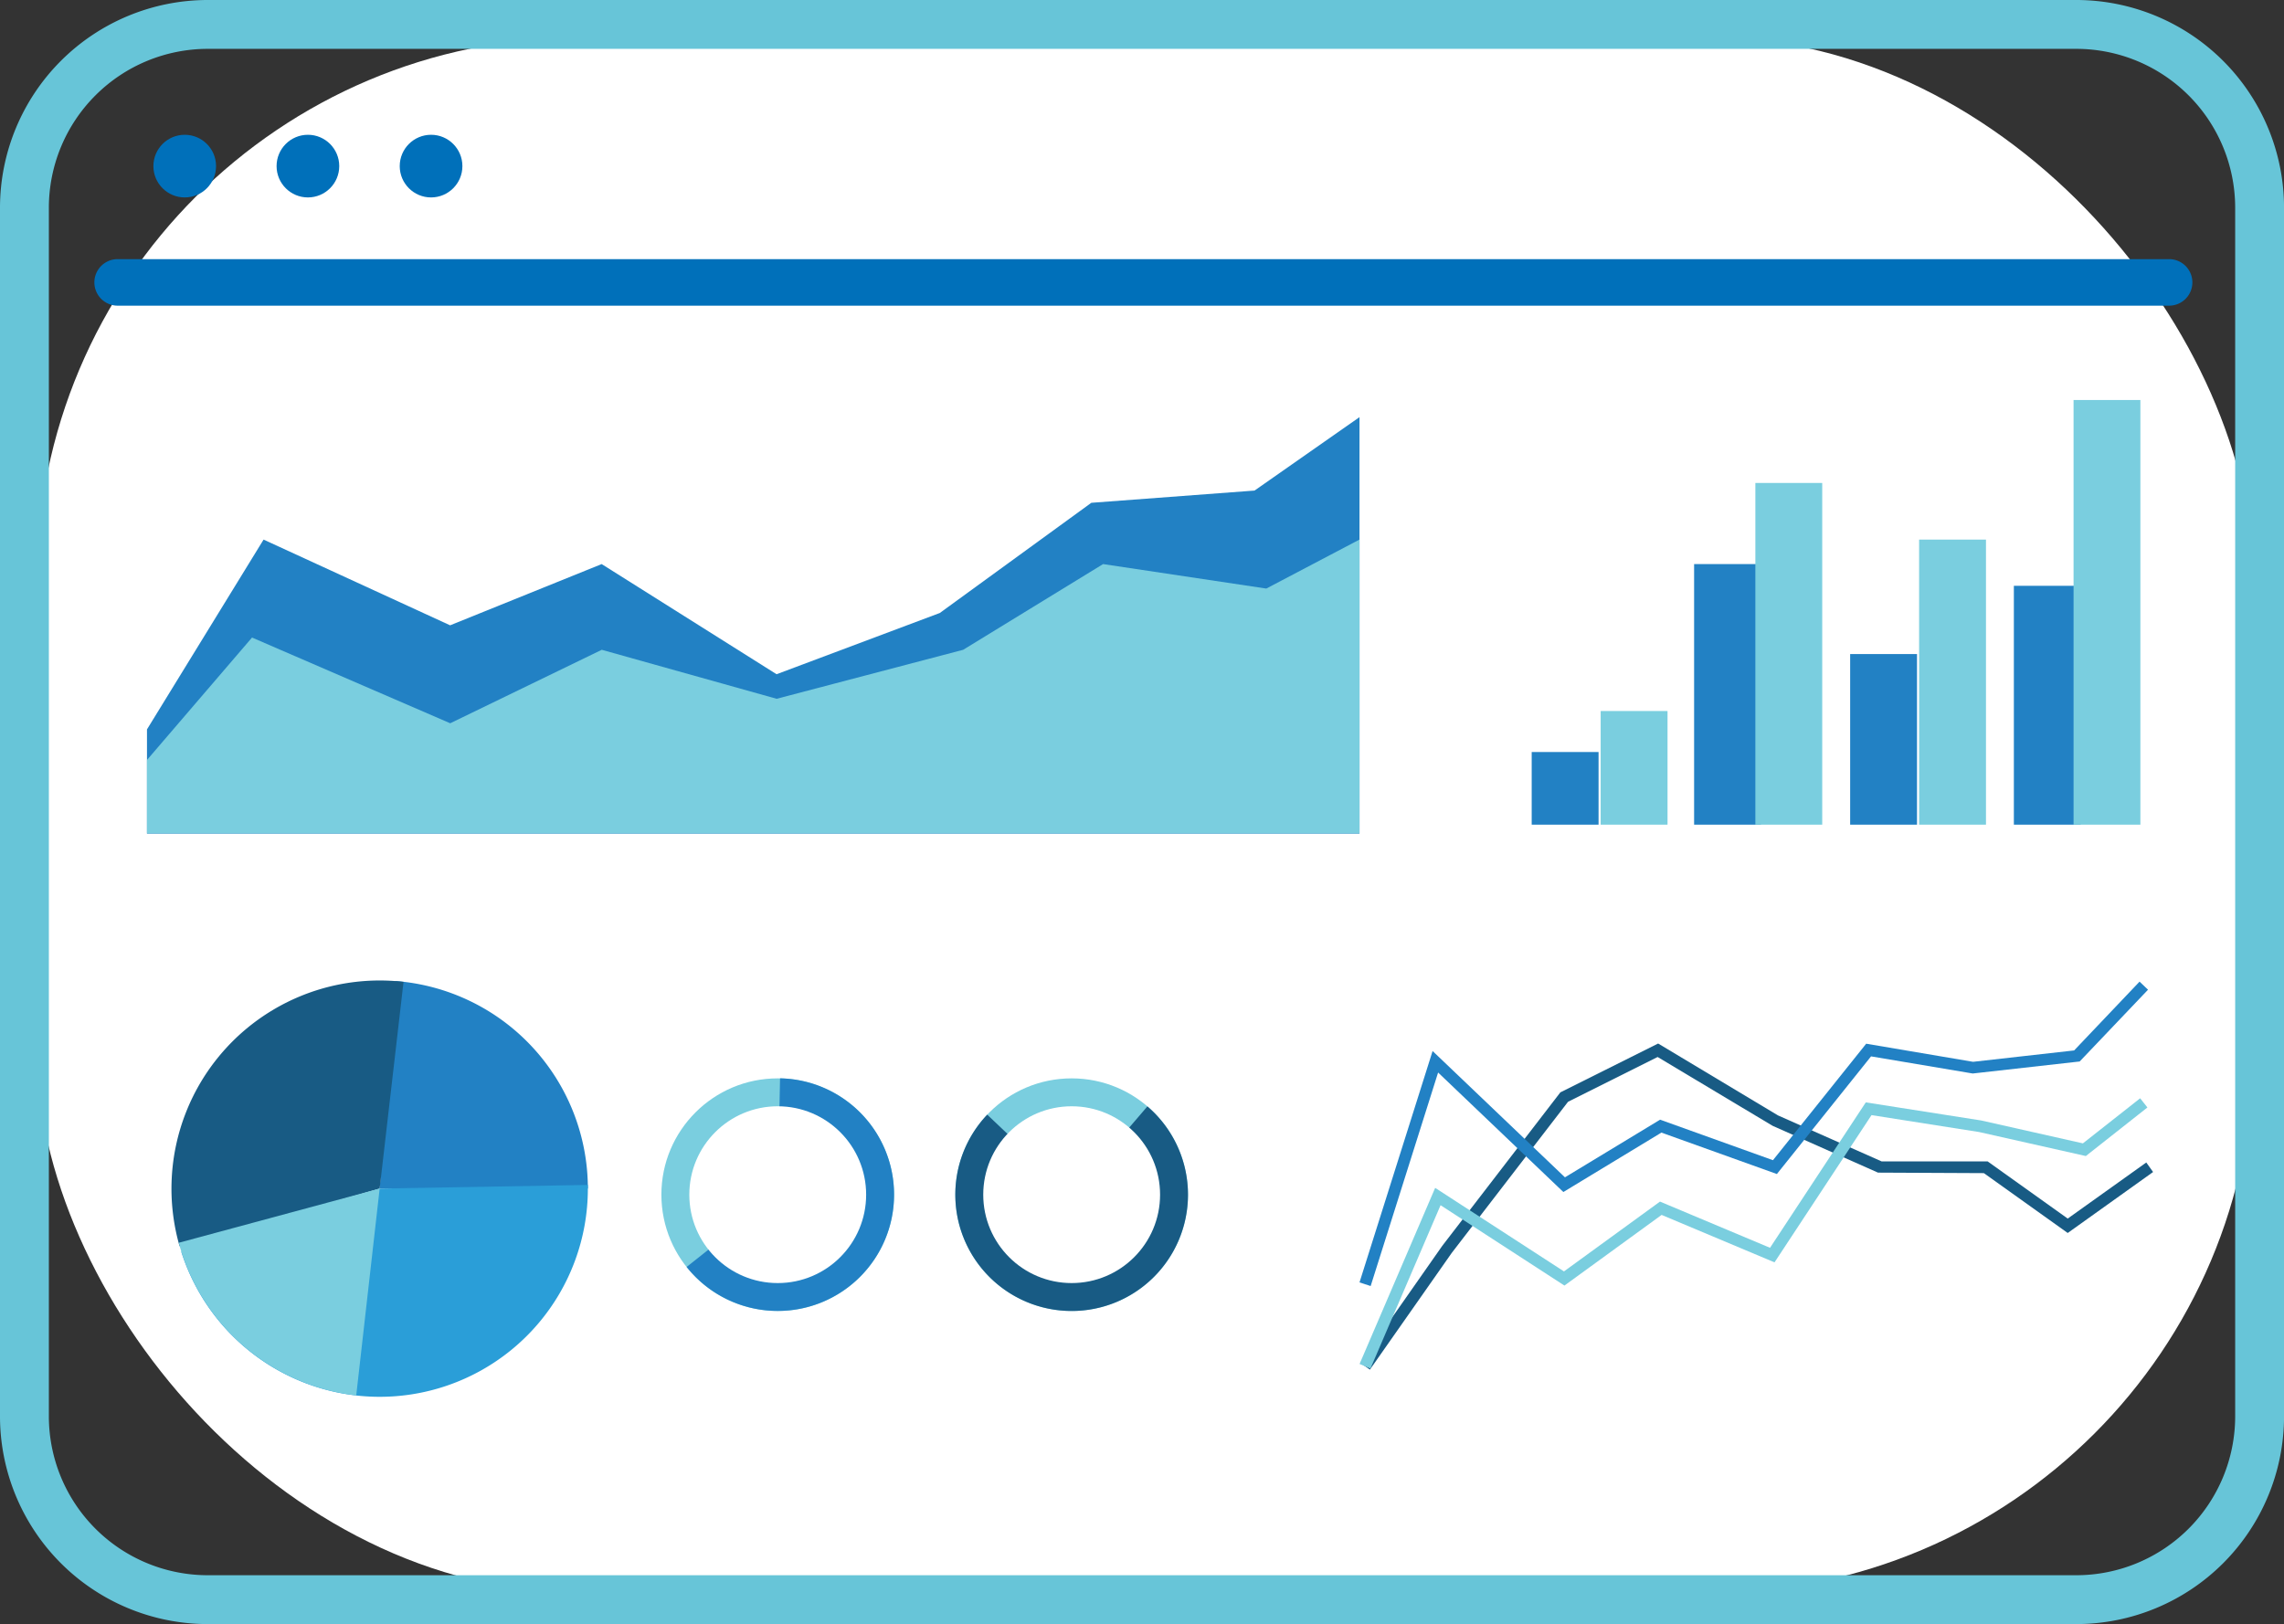<svg xmlns="http://www.w3.org/2000/svg" width="63.058" height="44.849" viewBox="0 0 63.058 44.849">
  <rect x="0" y="0" width="63.058" height="44.849" fill="#333333" stroke="none"/>
  <defs>
    <style>
      .cls-1 {
        fill: #fff;
      }

      .cls-2 {
        fill: #2281c4;
      }

      .cls-3 {
        fill: #7acedf;
      }

      .cls-4 {
        fill: #0070ba;
      }

      .cls-5 {
        fill: #67c5d8;
      }

      .cls-6 {
        fill: #185b84;
      }

      .cls-7 {
        fill: #2a9ed8;
      }
    </style>
  </defs>
  <g id="Group_218" data-name="Group 218" transform="translate(-40 -52.933)">
    <rect id="Rectangle_357" data-name="Rectangle 357" class="cls-1" width="61.204" height="42.944" rx="15" transform="translate(41.014 53.97)"/>
    <g id="Group_586" data-name="Group 586" transform="translate(82.288 63.979)">
      <rect id="Rectangle_358" data-name="Rectangle 358" class="cls-2" width="1.846" height="6.596" transform="translate(13.312 5.131)"/>
      <rect id="Rectangle_359" data-name="Rectangle 359" class="cls-2" width="1.846" height="4.711" transform="translate(8.792 7.016)"/>
      <rect id="Rectangle_360" data-name="Rectangle 360" class="cls-3" width="1.846" height="7.872" transform="translate(10.696 3.855)"/>
      <rect id="Rectangle_361" data-name="Rectangle 361" class="cls-2" width="1.846" height="2.006" transform="translate(0 9.721)"/>
      <rect id="Rectangle_362" data-name="Rectangle 362" class="cls-3" width="1.846" height="3.138" transform="translate(1.904 8.589)"/>
      <rect id="Rectangle_363" data-name="Rectangle 363" class="cls-2" width="1.846" height="7.196" transform="translate(4.484 4.531)"/>
      <rect id="Rectangle_364" data-name="Rectangle 364" class="cls-3" width="1.846" height="9.436" transform="translate(6.175 2.291)"/>
      <path id="Path_780" data-name="Path 780" class="cls-3" d="M211.145,97.327V85.6H209.3V97.327" transform="translate(-194.34 -85.6)"/>
    </g>
    <path id="Path_698" data-name="Path 698" class="cls-4" d="M104.979,75.381H48.344a.642.642,0,1,1,0-1.285h56.638a.642.642,0,0,1,0,1.285Z" transform="translate(-5.096 -14.007)"/>
    <circle id="Ellipse_217" data-name="Ellipse 217" class="cls-4" cx="0.865" cy="0.865" r="0.865" transform="translate(44.235 56.655)"/>
    <circle id="Ellipse_218" data-name="Ellipse 218" class="cls-4" cx="0.865" cy="0.865" r="0.865" transform="translate(47.636 56.655)"/>
    <circle id="Ellipse_219" data-name="Ellipse 219" class="cls-4" cx="0.865" cy="0.865" r="0.865" transform="translate(51.036 56.655)"/>
    <path id="Path_781" data-name="Path 781" class="cls-5" d="M97.326,97.782H45.733A5.739,5.739,0,0,1,40,92.049V58.666a5.739,5.739,0,0,1,5.733-5.733H97.326a5.739,5.739,0,0,1,5.733,5.733V92.049A5.739,5.739,0,0,1,97.326,97.782Zm-51.593-43.5a4.389,4.389,0,0,0-4.384,4.384V92.049a4.389,4.389,0,0,0,4.384,4.384H97.326a4.389,4.389,0,0,0,4.384-4.384V58.666a4.389,4.389,0,0,0-4.384-4.384Z"/>
    <g id="Group_587" data-name="Group 587" transform="translate(44.058 64.452)">
      <path id="Path_782" data-name="Path 782" class="cls-2" d="M52,95.623l3.219-5.241,5.15,2.367,4.184-1.691L69.382,94.1l4.506-1.691,4.184-3.043,4.506-.338L85.476,87V98.5H52Z" transform="translate(-52 -87)"/>
      <path id="Path_783" data-name="Path 783" class="cls-3" d="M52,103.087l2.9-3.381,5.472,2.367,4.184-2.029,4.828,1.353,5.15-1.353,3.863-2.367,4.506.676L85.476,97v8.115H52Z" transform="translate(-52 -93.619)"/>
    </g>
    <g id="Group_588" data-name="Group 588" transform="translate(44.734 80.007)">
      <path id="Path_784" data-name="Path 784" class="cls-2" d="M71,138.779l.427-5.732a5.748,5.748,0,0,1,5.321,5.732Z" transform="translate(-65.252 -133.031)"/>
      <path id="Path_785" data-name="Path 785" class="cls-6" d="M59.748,138.748l-5.524,1.592a5.749,5.749,0,0,1,6.183-7.3Z" transform="translate(-54 -133)"/>
      <path id="Path_786" data-name="Path 786" class="cls-7" d="M60.279,149.8l5.747-.1c0,.034,0,.068,0,.1A5.748,5.748,0,0,1,54.8,151.544Z" transform="translate(-54.53 -144.052)"/>
      <path id="Path_787" data-name="Path 787" class="cls-3" d="M60.136,150l-.647,5.712a5.749,5.749,0,0,1-4.9-4.215Z" transform="translate(-54.388 -144.252)"/>
    </g>
    <g id="Group_589" data-name="Group 589" transform="translate(77.534 80.044)">
      <path id="Path_788" data-name="Path 788" class="cls-6" d="M151.329,147.159l-.265-.185,2.263-3.233,3.26-4.238,2.7-1.349,3.309,1.985,2.861,1.27h2.927l2.211,1.579,2.169-1.549.188.263-2.357,1.684-2.315-1.653-2.923-.014-2.91-1.293-3.174-1.9-2.474,1.237-3.21,4.173Z" transform="translate(-151.042 -136.448)"/>
      <path id="Path_789" data-name="Path 789" class="cls-3" d="M151.313,150.09l-.3-.127L153.1,145.1l3.556,2.307,2.651-1.928,3.038,1.276,2.644-4.016,3.187.5,2.807.632,1.581-1.245.2.254-1.7,1.341-2.947-.663-2.97-.467-2.678,4.066-3.117-1.31-2.683,1.951-3.42-2.219Z" transform="translate(-151.011 -139.408)"/>
      <path id="Path_790" data-name="Path 790" class="cls-2" d="M151.308,141.514l-.308-.1,2.018-6.39,3.654,3.488,2.627-1.592,3.116,1.119,2.574-3.217,2.95.5,2.791-.314,1.806-1.9.234.223-1.887,1.982-2.953.332-2.807-.473-2.6,3.249-3.188-1.144-2.707,1.641-3.458-3.3Z" transform="translate(-151 -133.111)"/>
    </g>
    <g id="Group_591" data-name="Group 591" transform="translate(58.26 82.712)">
      <g id="Group_590" data-name="Group 590">
        <circle id="Ellipse_216" data-name="Ellipse 216" class="cls-3" cx="3.212" cy="3.212" r="3.212"/>
        <path id="Path_791" data-name="Path 791" class="cls-2" d="M98.576,144.214,98.64,141a3.212,3.212,0,1,1-2.579,5.209Z" transform="translate(-95.364 -141.001)"/>
      </g>
      <circle id="Ellipse_217-2" data-name="Ellipse 217" class="cls-1" cx="2.441" cy="2.441" r="2.441" transform="translate(0.771 0.771)"/>
    </g>
    <g id="Group_593" data-name="Group 593" transform="translate(66.375 82.712)">
      <g id="Group_592" data-name="Group 592">
        <circle id="Ellipse_218-2" data-name="Ellipse 218" class="cls-3" cx="3.212" cy="3.212" r="3.212"/>
        <path id="Path_792" data-name="Path 792" class="cls-6" d="M121.212,145.727l2.091-2.439a3.212,3.212,0,1,1-4.422.228Z" transform="translate(-118 -142.514)"/>
      </g>
      <circle id="Ellipse_219-2" data-name="Ellipse 219" class="cls-1" cx="2.441" cy="2.441" r="2.441" transform="translate(0.771 0.771)"/>
    </g>
  </g>
</svg>
